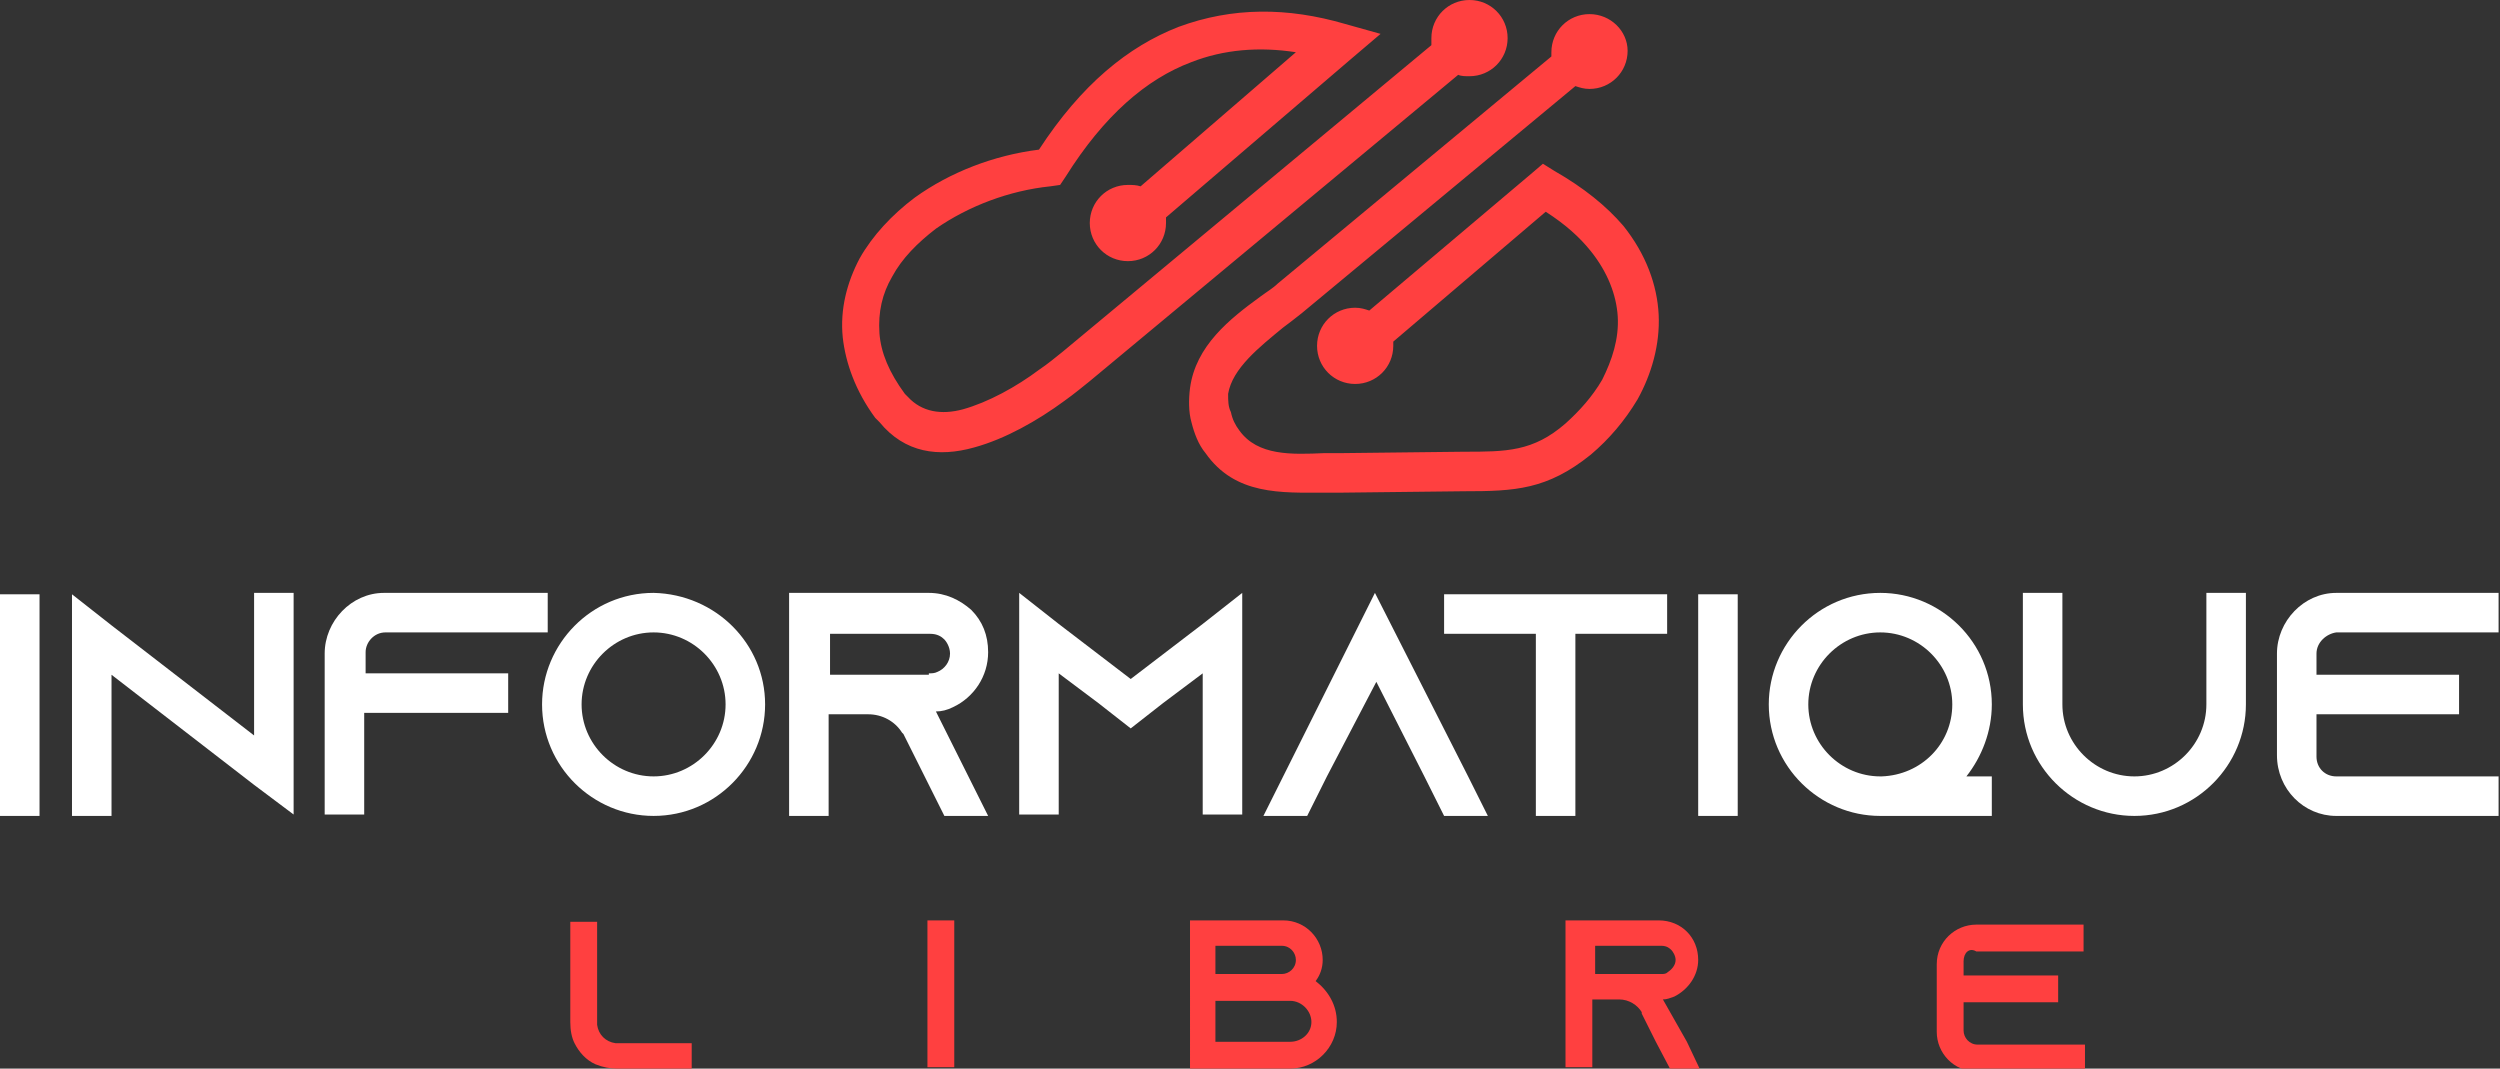 <?xml version="1.0" encoding="utf-8"?>
<!-- Generator: Adobe Illustrator 24.1.0, SVG Export Plug-In . SVG Version: 6.00 Build 0)  -->
<svg version="1.1" id="Layer_1" xmlns="http://www.w3.org/2000/svg" xmlns:xlink="http://www.w3.org/1999/xlink" x="0px" y="0px"
	 width="177.1px" height="75.7px" viewBox="0 0 177.1 75.7" style="enable-background:new 0 0 177.1 75.7;" xml:space="preserve">
<rect x="0" y="0" width="177.1" height="75.7" fill="#333333" stroke="none"/>
<style type="text/css">
	.st0{fill:#FFFFFF;}
	.st1{fill:#FF4040;}
	.st2{fill-rule:evenodd;clip-rule:evenodd;fill:#FF4040;}
</style>
<g>
	<path class="st0" d="M0,57.8V42.1h2.8v15.7H0z"/>
	<path class="st0" d="M20.8,42v15.7L18,55.6L7.9,47.8v10H5.1V42.1l2.8,2.2L18,52.1V42H20.8z"/>
	<path class="st0" d="M38.8,42v2.8H27.3c-0.8,0-1.4,0.7-1.4,1.4v1.5H36v2.8H25.8v7.2H23V46.3c0-2.3,1.9-4.3,4.2-4.3H38.8z"/>
	<path class="st0" d="M54.2,49.9c0,4.3-3.5,7.9-7.9,7.9c-4.3,0-7.9-3.5-7.9-7.9c0-4.3,3.5-7.9,7.9-7.9
		C50.7,42.1,54.2,45.6,54.2,49.9z M51.4,49.9c0-2.8-2.3-5.1-5.1-5.1c-2.8,0-5.1,2.3-5.1,5.1c0,2.8,2.3,5.1,5.1,5.1
		C49.1,55,51.4,52.7,51.4,49.9z"/>
	<path class="st0" d="M68.6,55l1.4,2.8h-3.1L65.5,55L64,52l-0.1-0.1c-0.5-0.8-1.4-1.3-2.4-1.3h-2.8v7.2h-2.8V42h9.9
		c1.2,0,2.2,0.5,3,1.2c0.8,0.8,1.2,1.8,1.2,3c0,1.7-1,3.2-2.5,3.9c-0.4,0.2-0.8,0.3-1.2,0.3c0,0,0,0,0,0L68.6,55z M65.8,47.7
		c0.2,0,0.4,0,0.6-0.1c0.5-0.2,0.9-0.7,0.9-1.3c0-0.5-0.3-0.9-0.4-1c-0.2-0.2-0.5-0.4-1-0.4h-7.1v2.9H65.8z"/>
	<path class="st0" d="M88,42v15.7h-2.8v-10l-2.8,2.1l-2.3,1.8l-2.3-1.8l-2.8-2.1v10h-2.8V42l2.8,2.2l5.1,3.9l5.1-3.9L88,42z"/>
	<path class="st0" d="M105.4,57.8h-3.1l-1.4-2.8l-3.4-6.7L94,55l-1.4,2.8h-3.1l1.4-2.8L97.4,42L104,55L105.4,57.8z"/>
	<path class="st0" d="M118.1,42.1v2.8h-6.5v12.9h-2.8V44.9h-6.5v-2.8H118.1z"/>
	<path class="st0" d="M120.3,57.8V42.1h2.8v15.7H120.3z"/>
	<path class="st0" d="M139.3,55h1.8v2.8h-7.8c0,0,0,0-0.1,0c-4.3,0-7.9-3.5-7.9-7.9c0-4.3,3.5-7.9,7.9-7.9c4.3,0,7.9,3.5,7.9,7.9
		C141.1,51.8,140.4,53.6,139.3,55z M138.3,49.9c0-2.8-2.3-5.1-5.1-5.1c-2.8,0-5.1,2.3-5.1,5.1c0,2.8,2.3,5.1,5.1,5.1v0h0.1
		C136.1,54.9,138.3,52.7,138.3,49.9z"/>
	<path class="st0" d="M159.1,42v7.9c0,4.3-3.5,7.9-7.9,7.9c-4.3,0-7.9-3.5-7.9-7.9V42h2.8v7.9c0,2.8,2.3,5.1,5.1,5.1
		s5.1-2.3,5.1-5.1V42H159.1z"/>
	<path class="st0" d="M164.1,46.3v1.5h10.1v2.8h-10.1v3c0,0.8,0.6,1.4,1.4,1.4h11.5v2.8h-11.5c-2.3,0-4.2-1.9-4.2-4.3v-7.2
		c0-2.3,1.9-4.3,4.2-4.3h11.5v2.8h-11.5C164.8,44.9,164.1,45.5,164.1,46.3z"/>
	<path class="st1" d="M49,73.8v1.9h-5.3c-0.5,0-1-0.1-1.5-0.3c-0.7-0.3-1.2-0.9-1.5-1.5c-0.2-0.4-0.3-0.9-0.3-1.5v-7.1h1.9v7.3
		c0.1,0.7,0.6,1.2,1.3,1.3H49z"/>
	<path class="st1" d="M65.7,75.7V65.2h1.9v10.4H65.7z"/>
	<path class="st1" d="M94.7,72.4c0,1.8-1.5,3.3-3.3,3.3h-7.1v0h0V65.2h6.6c1.6,0,2.8,1.3,2.8,2.8c0,0.6-0.2,1.1-0.5,1.5
		C94.1,70.2,94.7,71.2,94.7,72.4z M86.1,69h4.7c0.5,0,1-0.4,1-1c0-0.5-0.4-1-1-1h-4.7V69z M92.9,72.4c0-0.8-0.7-1.5-1.5-1.5h-5.3
		v2.9h5.3C92.2,73.8,92.9,73.2,92.9,72.4z"/>
	<path class="st1" d="M119.5,73.8l0.9,1.9h-2.1l-1-1.9l-1-2l0-0.1c-0.3-0.5-0.9-0.9-1.6-0.9h-1.9v4.8h-1.9V65.2h6.6
		c0.8,0,1.5,0.3,2,0.8c0.5,0.5,0.8,1.2,0.8,2c0,1.1-0.7,2.1-1.7,2.6c-0.3,0.1-0.5,0.2-0.8,0.2c0,0,0,0,0,0L119.5,73.8z M117.7,69
		c0.1,0,0.3,0,0.4-0.1c0.3-0.2,0.6-0.5,0.6-0.9c0-0.3-0.2-0.6-0.3-0.7c-0.1-0.1-0.3-0.3-0.7-0.3h-4.7V69H117.7z"/>
	<path class="st1" d="M139.1,68.1v1h6.7v1.9h-6.7v2c0,0.5,0.4,1,1,1h7.6v1.9H140c-1.6,0-2.8-1.3-2.8-2.8v-4.8c0-1.6,1.3-2.8,2.8-2.8
		h7.6v1.9H140C139.5,67.1,139.1,67.5,139.1,68.1z"/>
</g>
<path class="st2" d="M112.6,1c-1.5,0-2.7,1.2-2.7,2.7c0,0.1,0,0.2,0,0.3L90.5,20.1v0c-0.3,0.3-0.8,0.6-1.2,0.9
	c-2.2,1.6-4.6,3.5-5,6.5c-0.1,0.8-0.1,1.7,0.1,2.4v0c0.2,0.8,0.5,1.6,1,2.2c2.1,3,5.4,2.8,8.4,2.8c0.4,0,0.8,0,1.2,0l8.7-0.1v0h0
	l0,0c3.6,0,5.9-0.1,9-2.6c1.3-1.1,2.4-2.4,3.3-3.9c1-1.8,1.6-3.9,1.5-6c-0.1-2.1-0.9-4.3-2.5-6.3l0,0c-1.2-1.4-2.8-2.7-4.9-3.9
	l-0.8-0.5l-0.7,0.6L97,22c-0.3-0.1-0.6-0.2-1-0.2c-1.5,0-2.7,1.2-2.7,2.7c0,1.5,1.2,2.7,2.7,2.7c1.5,0,2.7-1.2,2.7-2.7
	c0-0.1,0-0.2,0-0.3l10.8-9.2c1.4,0.9,2.4,1.8,3.2,2.8h0c1.2,1.5,1.8,3.1,1.9,4.6c0.1,1.6-0.4,3.1-1.1,4.5c-0.7,1.2-1.6,2.2-2.6,3.1
	c-2.3,2-4.2,2-7.2,2v0h0l0,0L95,32.1c-0.4,0-0.8,0-1.2,0h0c-2.3,0.1-4.7,0.2-6-1.6c-0.3-0.4-0.5-0.8-0.6-1.3h0
	C87,28.8,87,28.4,87,27.9c0.3-1.8,2.2-3.3,3.9-4.7c0.4-0.3,0.8-0.6,1.3-1l0,0l19.4-16.1c0.3,0.1,0.6,0.2,1,0.2
	c1.5,0,2.7-1.2,2.7-2.7C115.3,2.2,114.1,1,112.6,1L112.6,1z M80.8,13.2l11-9.5c-2.6-0.4-5.1-0.2-7.4,0.7c-3.2,1.2-6.2,3.8-8.9,8.1
	l-0.4,0.6l-0.7,0.1c-2.9,0.3-5.8,1.4-8.1,3c-1.3,1-2.4,2.1-3.1,3.4c-0.7,1.2-1,2.5-0.9,4c0.1,1.4,0.7,2.8,1.8,4.3l0,0l0.2,0.2
	c1,1.1,2.4,1.3,3.9,0.9c1.8-0.5,3.8-1.6,5.4-2.8c0.6-0.4,1.2-0.9,1.7-1.3h0l26.1-21.7c0-0.1,0-0.3,0-0.5c0-1.5,1.2-2.7,2.7-2.7
	c1.5,0,2.7,1.2,2.7,2.7c0,1.5-1.2,2.7-2.7,2.7c-0.3,0-0.6,0-0.8-0.1L77.2,27l0,0c-0.5,0.4-1.1,0.9-1.8,1.4c-1.9,1.4-4.2,2.7-6.4,3.3
	c-2.5,0.7-4.9,0.4-6.7-1.8l0,0L62,29.6l0,0c-1.4-1.9-2.1-3.9-2.3-5.7c-0.2-2,0.3-3.9,1.2-5.6c0.9-1.6,2.3-3.1,3.9-4.3
	c2.5-1.8,5.6-3,8.8-3.4c3-4.6,6.3-7.3,9.9-8.7c3.8-1.4,7.7-1.4,11.8-0.2l2.5,0.7l-2,1.7L82.6,15.4c0,0.1,0,0.3,0,0.4
	c0,1.5-1.2,2.7-2.7,2.7c-1.5,0-2.7-1.2-2.7-2.7c0-1.5,1.2-2.7,2.7-2.7C80.2,13.1,80.5,13.1,80.8,13.2L80.8,13.2L80.8,13.2z"/>
</svg>

